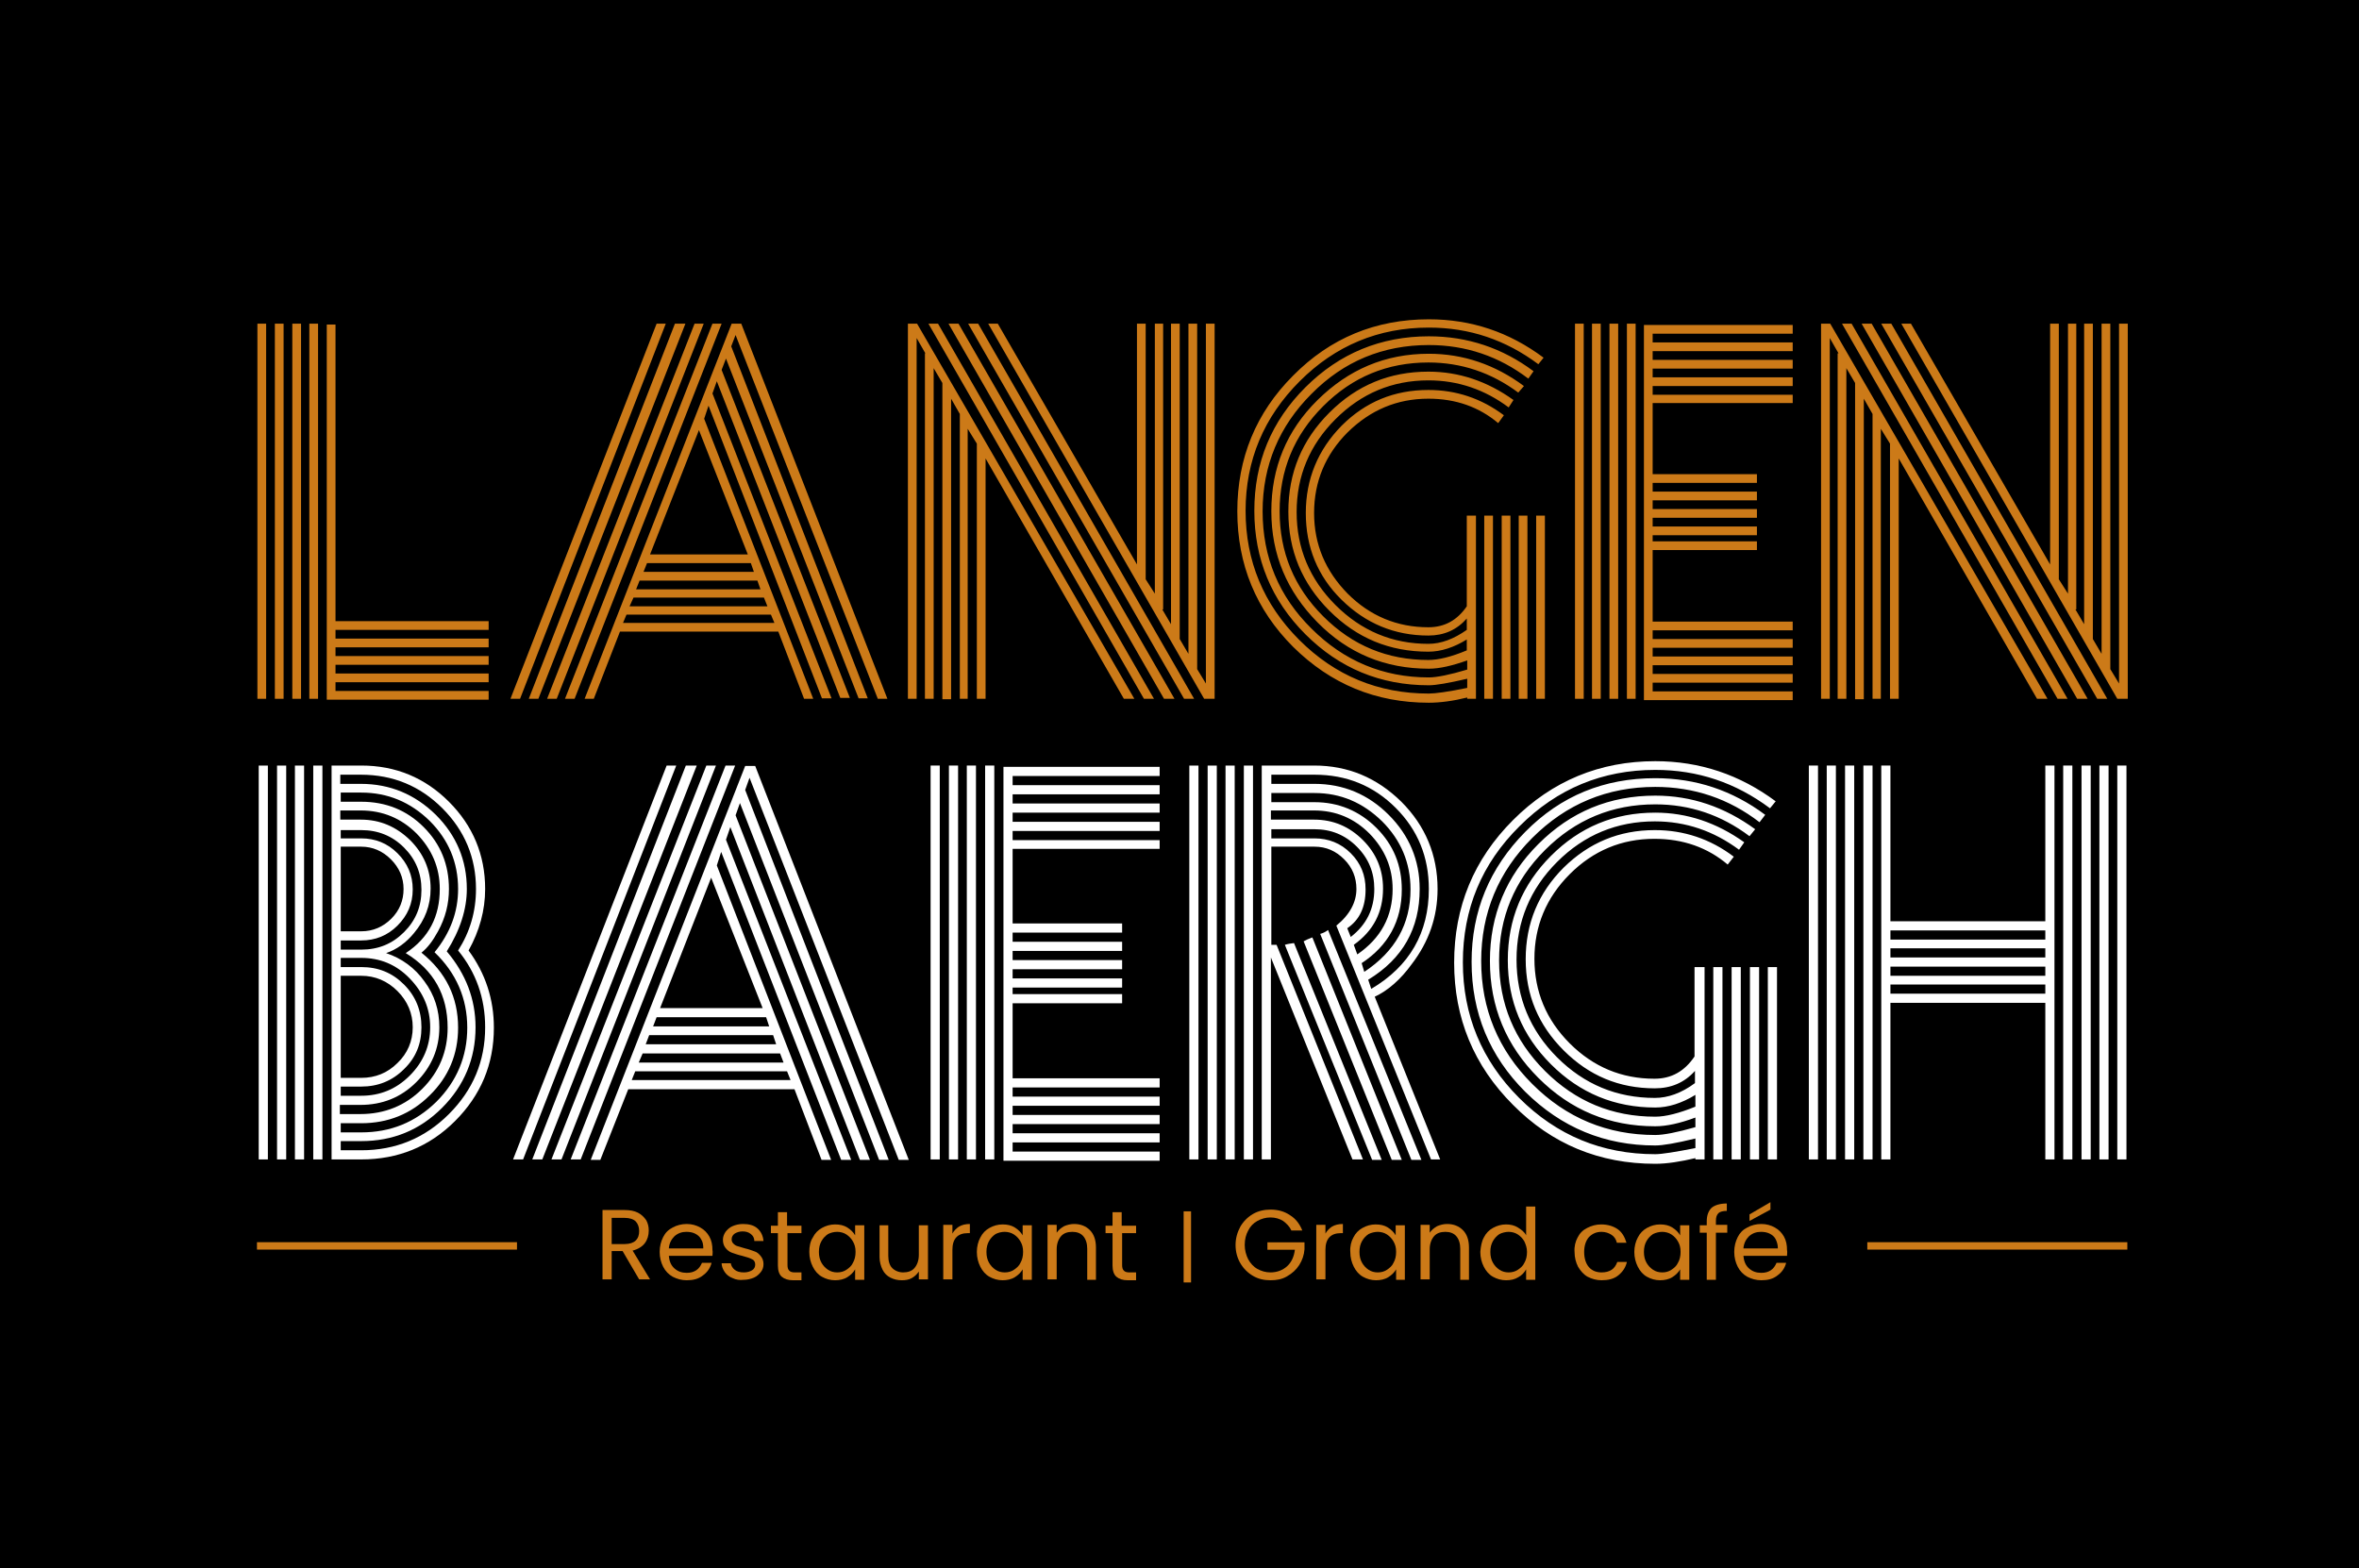 <svg width="370" height="246" viewBox="0 0 370 246" fill="none" xmlns="http://www.w3.org/2000/svg">
<rect x="0" y="0" width="370" height="246" fill="#333333" stroke="none"/>
<g clip-path="url(#clip0_3_5)">
<path d="M370 0H0V246H370V0Z" fill="black"/>
<path d="M41.742 50.774V109.622H40.374V50.774H41.742ZM44.48 50.774V109.622H43.111V50.774H44.48ZM47.217 50.774V109.622H45.848V50.774H47.217ZM49.886 50.774V109.622H48.517V50.774H49.886ZM52.623 97.442H76.642V98.811H52.623V100.179H76.642V101.548H52.623V102.916H76.642V104.285H52.623V105.653H76.642V107.022H52.623V108.391H76.642V109.759H51.254V50.911H52.623V97.442Z" fill="#CC7A18"/>
<path d="M104.424 50.774L81.568 109.622H80.063L102.987 50.774H104.424ZM107.503 50.774L84.442 109.622H82.937L105.861 50.774H107.503ZM110.377 50.774L87.317 109.622H85.811L108.94 50.774H110.377ZM113.183 50.774L90.122 109.622H88.617L111.746 50.774H113.183ZM97.239 99.084L93.133 109.622H91.696L114.757 50.774H116.262L139.186 109.622H137.681L115.373 52.553L114.688 54.332L136.107 109.554H134.67L113.867 56.248L113.183 58.027L133.301 109.485H131.796L112.43 59.806L111.746 61.722L130.427 109.554H128.922L111.13 63.638L110.446 65.691L127.553 109.622H126.116L122.079 99.084H97.239ZM121.463 97.716L120.916 96.416H98.265L97.718 97.716H121.463ZM99.36 93.747L98.744 95.115H120.368L119.821 93.747H99.36ZM100.318 91.078L99.771 92.447H119.273L118.794 91.078H100.318ZM101.481 88.341L100.934 89.71H118.247L117.768 88.341H101.481ZM117.289 86.972L109.625 67.47L101.96 86.972H117.289Z" fill="#CC7A18"/>
<path d="M145.14 55.427L143.771 53.032V109.622H142.402V50.774H143.839L177.918 109.622H176.275L154.583 71.918V109.622H153.214V69.592L151.777 67.265V109.622H150.546V64.939L149.177 62.544V109.691H147.808V60.08L146.44 57.754V109.622H145.071V55.427H145.14ZM147.124 50.774L180.997 109.622H179.423L145.619 50.774H147.124ZM150.34 50.774L184.213 109.622H182.571L148.766 50.774H150.34ZM153.42 50.774L187.292 109.622H185.719L151.846 50.774H153.42ZM182.297 95.594L183.666 97.921V50.774H185.034V100.248L186.403 102.574V50.774H187.771V104.969L189.14 107.227V50.774H190.509V109.622H188.866L154.994 50.774H156.499L178.328 88.546V50.774H179.697V90.873L181.134 93.131V50.774H182.434V95.594H182.297Z" fill="#CC7A18"/>
<path d="M230.129 80.882H231.498V109.622H230.129V109.417C227.94 109.964 225.887 110.238 224.108 110.238C215.759 110.238 208.711 107.296 202.826 101.479C197.009 95.663 194.067 88.546 194.067 80.198C194.067 71.85 197.009 64.733 202.826 58.917C208.642 53.032 215.759 50.09 224.108 50.09C230.745 50.09 236.699 52.074 242.105 56.111L241.284 57.138C236.151 53.306 230.472 51.39 224.108 51.39C216.238 51.39 209.464 54.195 203.852 59.806C198.241 65.418 195.367 72.192 195.367 80.13C195.367 87.999 198.173 94.773 203.784 100.384C209.395 105.996 216.17 108.801 224.108 108.801C225.134 108.801 227.119 108.527 230.129 107.912V106.475C227.187 107.159 225.203 107.501 224.108 107.501C216.512 107.501 210.08 104.832 204.742 99.495C199.404 94.157 196.736 87.657 196.736 80.13C196.736 72.534 199.404 66.102 204.742 60.764C210.08 55.427 216.58 52.758 224.108 52.758C230.198 52.758 235.672 54.606 240.531 58.233L239.71 59.396C235.125 55.906 229.924 54.127 224.108 54.127C216.923 54.127 210.764 56.659 205.7 61.791C200.636 66.855 198.036 73.013 198.036 80.198C198.036 87.383 200.568 93.542 205.7 98.605C210.764 103.669 216.923 106.269 224.108 106.269C225.339 106.269 227.392 105.859 230.129 105.038V103.601C227.803 104.422 225.818 104.901 224.108 104.901C217.265 104.901 211.448 102.506 206.658 97.647C201.868 92.789 199.404 87.041 199.404 80.198C199.404 73.355 201.8 67.539 206.658 62.749C211.517 57.959 217.265 55.495 224.108 55.495C229.514 55.495 234.509 57.206 239.025 60.559L238.136 61.586C233.893 58.438 229.171 56.864 224.039 56.864C217.607 56.864 212.132 59.122 207.548 63.707C202.963 68.291 200.705 73.766 200.705 80.198C200.705 86.63 202.963 92.105 207.548 96.689C212.132 101.274 217.607 103.532 224.039 103.532C225.613 103.532 227.598 103.053 230.061 102.027V100.316C228.077 101.548 226.024 102.232 224.039 102.232C217.949 102.232 212.817 100.111 208.506 95.8C204.195 91.489 202.073 86.357 202.073 80.266C202.073 74.176 204.195 69.044 208.506 64.733C212.817 60.422 217.949 58.301 224.039 58.301C228.829 58.301 233.277 59.806 237.383 62.749L236.63 63.912C232.867 61.106 228.692 59.669 224.039 59.669C218.36 59.669 213.501 61.722 209.464 65.76C205.426 69.797 203.373 74.655 203.373 80.335C203.373 86.014 205.426 90.873 209.464 94.91C213.501 98.947 218.36 101 224.039 101C226.024 101 228.008 100.248 230.061 98.811V97.031C228.487 98.811 226.503 99.7 224.039 99.7C218.702 99.7 214.185 97.784 210.422 94.089C206.658 90.394 204.81 85.809 204.81 80.472C204.81 75.134 206.726 70.55 210.422 66.786C214.185 63.023 218.702 61.175 224.039 61.175C228.35 61.175 232.319 62.475 235.878 65.144L234.988 66.376C231.977 63.844 228.35 62.544 224.039 62.544C219.112 62.544 214.938 64.323 211.38 67.812C207.89 71.302 206.111 75.545 206.111 80.472C206.111 85.399 207.89 89.573 211.38 93.131C214.87 96.621 219.112 98.4 224.039 98.4C226.571 98.4 228.556 97.305 230.061 95.115V80.882H230.129ZM234.167 80.882V109.622H232.798V80.882H234.167ZM236.904 80.882V109.622H235.535V80.882H236.904ZM239.573 80.882V109.622H238.204V80.882H239.573ZM242.31 80.882V109.622H240.941V80.882H242.31Z" fill="#CC7A18"/>
<path d="M248.4 50.774V109.622H247.032V50.774H248.4ZM251.069 50.774V109.622H249.7V50.774H251.069ZM253.806 50.774V109.622H252.438V50.774H253.806ZM256.543 50.774V109.622H255.175V50.774H256.543ZM259.212 83.551V84.92H275.567V86.288H259.212V97.51H281.178V98.879H259.212V100.248H281.178V101.616H259.212V102.985H281.178V104.353H259.212V105.722H281.178V107.09H259.212V108.459H281.178V109.828H257.844V50.979H281.178V52.348H259.212V53.716H281.178V55.085H259.212V56.453H281.178V57.822H259.212V59.191H281.178V60.559H259.212V61.928H281.178V63.228H259.212V74.382H275.567V75.75H259.212V77.119H275.567V78.487H259.212V79.856H275.567V81.225H259.212V82.593H275.567V83.962H259.212V83.551Z" fill="#CC7A18"/>
<path d="M288.363 55.427L286.995 53.032V109.622H285.626V50.774H287.063L321.141 109.622H319.499L297.807 71.918V109.622H296.438V69.592L295.001 67.265V109.622H293.701V64.939L292.332 62.544V109.691H290.964V60.08L289.595 57.754V109.622H288.226V55.427H288.363ZM290.416 50.774L324.289 109.622H322.715L288.911 50.774H290.416ZM293.564 50.774L327.437 109.622H325.794L291.99 50.774H293.564ZM296.643 50.774L330.516 109.622H328.942L295.069 50.774H296.643ZM325.521 95.594L326.889 97.921V50.774H328.258V100.248L329.626 102.574V50.774H330.995V104.969L332.364 107.227V50.774H333.732V109.622H332.09L298.217 50.774H299.723L321.552 88.546V50.774H322.92V90.873L324.357 93.131V50.774H325.657V95.594H325.521Z" fill="#CC7A18"/>
<path d="M81.088 196.028V194.865H40.304V196.028H81.088Z" fill="#CC7A18"/>
<path d="M333.663 196.028V194.865H292.879V196.028H333.663Z" fill="#CC7A18"/>
<path d="M186.813 190.026H185.65V201.179H186.813V190.026Z" fill="#CC7A18"/>
<path d="M100.25 200.7L97.649 196.253H95.939V200.7H94.502V189.82H97.992C98.813 189.82 99.497 189.957 100.044 190.231C100.592 190.505 101.002 190.915 101.345 191.394C101.618 191.873 101.755 192.421 101.755 193.036C101.755 193.789 101.55 194.473 101.139 195.021C100.729 195.568 100.044 195.979 99.223 196.184L101.96 200.7H100.25ZM95.939 195.158H97.992C98.744 195.158 99.36 194.952 99.702 194.61C100.113 194.2 100.25 193.721 100.25 193.105C100.25 192.489 100.044 191.942 99.702 191.599C99.36 191.257 98.744 191.052 97.992 191.052H95.939V195.158Z" fill="#CC7A18"/>
<path d="M111.746 197.005H104.903C104.971 197.826 105.245 198.511 105.793 198.99C106.34 199.469 106.956 199.674 107.709 199.674C108.324 199.674 108.803 199.537 109.214 199.263C109.625 198.99 109.898 198.579 110.104 198.1H111.609C111.404 198.921 110.925 199.606 110.24 200.085C109.556 200.632 108.735 200.837 107.709 200.837C106.887 200.837 106.203 200.632 105.519 200.29C104.903 199.948 104.355 199.4 104.013 198.716C103.671 198.032 103.466 197.279 103.466 196.389C103.466 195.5 103.671 194.747 104.013 194.063C104.355 193.379 104.834 192.9 105.519 192.557C106.135 192.215 106.887 192.01 107.709 192.01C108.53 192.01 109.214 192.215 109.83 192.557C110.446 192.9 110.925 193.379 111.267 193.994C111.609 194.61 111.746 195.295 111.746 196.116C111.814 196.389 111.746 196.663 111.746 197.005ZM109.967 194.405C109.761 193.994 109.419 193.721 109.009 193.515C108.598 193.31 108.119 193.242 107.64 193.242C106.956 193.242 106.34 193.447 105.793 193.926C105.313 194.405 104.971 195.021 104.903 195.842H110.309C110.309 195.295 110.24 194.816 109.967 194.405Z" fill="#CC7A18"/>
<path d="M114.894 200.495C114.346 200.29 113.936 199.948 113.662 199.537C113.388 199.127 113.183 198.648 113.183 198.169H114.62C114.688 198.579 114.894 198.921 115.236 199.195C115.578 199.469 116.057 199.606 116.673 199.606C117.22 199.606 117.631 199.469 117.973 199.263C118.315 199.058 118.452 198.716 118.452 198.374C118.452 198.032 118.315 197.69 117.973 197.553C117.631 197.347 117.152 197.211 116.399 197.005C115.783 196.868 115.236 196.663 114.825 196.526C114.415 196.389 114.073 196.116 113.799 195.774C113.525 195.431 113.388 195.021 113.388 194.473C113.388 194.063 113.525 193.652 113.799 193.242C114.073 192.9 114.415 192.557 114.894 192.352C115.373 192.147 115.92 192.01 116.536 192.01C117.494 192.01 118.247 192.215 118.794 192.694C119.342 193.173 119.684 193.858 119.752 194.679H118.315C118.315 194.2 118.11 193.858 117.768 193.584C117.426 193.31 117.015 193.173 116.468 193.173C115.989 193.173 115.578 193.31 115.236 193.515C114.962 193.721 114.757 193.994 114.757 194.405C114.757 194.679 114.825 194.884 115.031 195.089C115.236 195.295 115.441 195.431 115.715 195.5C115.989 195.568 116.399 195.705 116.878 195.842C117.494 195.979 117.973 196.184 118.384 196.321C118.794 196.458 119.068 196.732 119.342 197.074C119.615 197.416 119.752 197.826 119.752 198.305C119.752 198.784 119.615 199.195 119.342 199.537C119.068 199.879 118.726 200.221 118.247 200.427C117.768 200.632 117.22 200.769 116.604 200.769C116.057 200.837 115.441 200.769 114.894 200.495Z" fill="#CC7A18"/>
<path d="M123.516 193.379V198.442C123.516 198.853 123.584 199.127 123.79 199.332C123.995 199.537 124.269 199.606 124.679 199.606H125.706V200.837H124.405C123.584 200.837 123.037 200.632 122.626 200.29C122.216 199.948 122.01 199.332 122.01 198.511V193.447H120.915V192.284H122.01V190.162H123.447V192.284H125.706V193.447H123.516V193.379Z" fill="#CC7A18"/>
<path d="M127.485 194.131C127.827 193.447 128.306 192.968 128.922 192.626C129.538 192.284 130.222 192.078 130.975 192.078C131.727 192.078 132.343 192.215 132.891 192.557C133.438 192.9 133.849 193.31 134.122 193.789V192.215H135.559V200.769H134.122V199.127C133.849 199.606 133.438 200.016 132.891 200.358C132.343 200.7 131.659 200.837 130.975 200.837C130.222 200.837 129.538 200.632 128.922 200.29C128.306 199.948 127.827 199.4 127.485 198.716C127.143 198.032 126.937 197.279 126.937 196.389C126.937 195.568 127.074 194.747 127.485 194.131ZM133.78 194.747C133.507 194.268 133.164 193.926 132.754 193.652C132.343 193.379 131.796 193.242 131.317 193.242C130.769 193.242 130.29 193.379 129.88 193.584C129.469 193.858 129.127 194.2 128.853 194.679C128.58 195.158 128.443 195.705 128.443 196.389C128.443 197.074 128.58 197.621 128.853 198.1C129.127 198.579 129.469 198.921 129.88 199.195C130.29 199.469 130.769 199.606 131.317 199.606C131.864 199.606 132.343 199.469 132.754 199.195C133.164 198.921 133.575 198.579 133.78 198.1C134.054 197.621 134.191 197.074 134.191 196.389C134.191 195.705 134.054 195.226 133.78 194.747Z" fill="#CC7A18"/>
<path d="M145.55 192.147V200.7H144.113V199.469C143.839 199.879 143.497 200.221 143.018 200.495C142.539 200.769 141.992 200.837 141.444 200.837C140.76 200.837 140.213 200.7 139.665 200.427C139.118 200.153 138.707 199.742 138.434 199.195C138.16 198.648 137.955 197.963 137.955 197.211V192.215H139.323V197.005C139.323 197.826 139.528 198.511 139.939 198.921C140.35 199.332 140.965 199.606 141.65 199.606C142.402 199.606 143.018 199.4 143.429 198.921C143.839 198.442 144.113 197.758 144.113 196.868V192.215H145.55V192.147Z" fill="#CC7A18"/>
<path d="M150.409 192.421C150.888 192.147 151.435 192.01 152.119 192.01V193.447H151.777C150.203 193.447 149.382 194.337 149.382 196.047V200.7H147.945V192.147H149.382V193.515C149.588 193.105 149.998 192.694 150.409 192.421Z" fill="#CC7A18"/>
<path d="M153.762 194.131C154.104 193.447 154.583 192.968 155.199 192.626C155.815 192.284 156.499 192.078 157.252 192.078C158.004 192.078 158.62 192.215 159.168 192.557C159.715 192.9 160.126 193.31 160.399 193.789V192.215H161.837V200.769H160.399V199.127C160.126 199.606 159.715 200.016 159.168 200.358C158.62 200.7 157.936 200.837 157.252 200.837C156.499 200.837 155.815 200.632 155.199 200.29C154.583 199.948 154.104 199.4 153.762 198.716C153.42 198.032 153.214 197.279 153.214 196.389C153.214 195.568 153.42 194.747 153.762 194.131ZM160.057 194.747C159.784 194.268 159.441 193.926 159.031 193.652C158.62 193.379 158.073 193.242 157.594 193.242C157.046 193.242 156.567 193.379 156.157 193.584C155.746 193.858 155.404 194.2 155.13 194.679C154.857 195.158 154.72 195.705 154.72 196.389C154.72 197.074 154.857 197.621 155.13 198.1C155.404 198.579 155.746 198.921 156.157 199.195C156.567 199.469 157.046 199.606 157.594 199.606C158.141 199.606 158.62 199.469 159.031 199.195C159.441 198.921 159.852 198.579 160.057 198.1C160.331 197.621 160.468 197.074 160.468 196.389C160.468 195.705 160.331 195.226 160.057 194.747Z" fill="#CC7A18"/>
<path d="M170.938 192.968C171.554 193.584 171.896 194.473 171.896 195.705V200.769H170.527V195.91C170.527 195.089 170.322 194.405 169.911 193.926C169.501 193.447 168.885 193.242 168.2 193.242C167.448 193.242 166.832 193.447 166.421 193.926C166.011 194.405 165.737 195.089 165.737 195.979V200.7H164.3V192.147H165.737V193.379C166.011 192.968 166.421 192.626 166.9 192.352C167.379 192.147 167.927 192.01 168.474 192.01C169.501 192.01 170.322 192.352 170.938 192.968Z" fill="#CC7A18"/>
<path d="M176.001 193.379V198.442C176.001 198.853 176.07 199.127 176.275 199.332C176.48 199.537 176.754 199.606 177.165 199.606H178.191V200.837H176.891C176.07 200.837 175.522 200.632 175.112 200.29C174.701 199.948 174.496 199.332 174.496 198.511V193.447H173.401V192.284H174.496V190.162H175.933V192.284H178.191V193.447H176.001V193.379Z" fill="#CC7A18"/>
<path d="M202.552 193.036C202.279 192.421 201.799 191.942 201.252 191.531C200.705 191.189 200.02 190.984 199.268 190.984C198.515 190.984 197.831 191.189 197.215 191.531C196.599 191.873 196.12 192.352 195.778 193.036C195.436 193.652 195.23 194.405 195.23 195.295C195.23 196.116 195.436 196.868 195.778 197.553C196.12 198.169 196.599 198.716 197.215 199.058C197.831 199.4 198.515 199.606 199.268 199.606C200.294 199.606 201.184 199.263 201.868 198.648C202.552 198.032 202.963 197.142 203.1 196.047H198.789V194.884H204.605V195.979C204.537 196.868 204.263 197.69 203.784 198.442C203.305 199.195 202.689 199.742 201.868 200.221C201.047 200.7 200.226 200.837 199.268 200.837C198.241 200.837 197.352 200.632 196.53 200.153C195.709 199.674 195.025 198.99 194.546 198.169C194.067 197.347 193.793 196.389 193.793 195.295C193.793 194.268 194.067 193.31 194.546 192.421C195.025 191.599 195.709 190.915 196.53 190.436C197.352 189.957 198.31 189.752 199.268 189.752C200.431 189.752 201.457 190.026 202.347 190.641C203.237 191.189 203.852 192.01 204.263 193.036H202.552Z" fill="#CC7A18"/>
<path d="M208.916 192.421C209.395 192.147 209.943 192.01 210.627 192.01V193.447H210.285C208.711 193.447 207.89 194.337 207.89 196.047V200.7H206.453V192.147H207.89V193.515C208.095 193.105 208.506 192.694 208.916 192.421Z" fill="#CC7A18"/>
<path d="M212.269 194.131C212.611 193.447 213.09 192.968 213.706 192.626C214.322 192.284 215.006 192.078 215.759 192.078C216.512 192.078 217.128 192.215 217.675 192.557C218.223 192.9 218.633 193.31 218.907 193.789V192.215H220.344V200.769H218.975V199.127C218.702 199.606 218.291 200.016 217.744 200.358C217.196 200.7 216.512 200.837 215.828 200.837C215.075 200.837 214.391 200.632 213.775 200.29C213.159 199.948 212.68 199.4 212.338 198.716C211.996 198.032 211.79 197.279 211.79 196.389C211.722 195.568 211.927 194.747 212.269 194.131ZM218.565 194.747C218.291 194.268 217.949 193.926 217.538 193.652C217.128 193.379 216.58 193.242 216.101 193.242C215.622 193.242 215.075 193.379 214.664 193.584C214.254 193.858 213.912 194.2 213.638 194.679C213.364 195.158 213.227 195.705 213.227 196.389C213.227 197.074 213.364 197.621 213.638 198.1C213.912 198.579 214.254 198.921 214.664 199.195C215.075 199.469 215.554 199.606 216.101 199.606C216.649 199.606 217.128 199.469 217.538 199.195C217.949 198.921 218.36 198.579 218.565 198.1C218.839 197.621 218.975 197.074 218.975 196.389C218.975 195.705 218.839 195.226 218.565 194.747Z" fill="#CC7A18"/>
<path d="M229.445 192.968C230.061 193.584 230.403 194.473 230.403 195.705V200.769H229.035V195.91C229.035 195.089 228.829 194.405 228.419 193.926C228.008 193.447 227.392 193.242 226.708 193.242C225.955 193.242 225.339 193.447 224.929 193.926C224.518 194.405 224.245 195.089 224.245 195.979V200.7H222.807V192.147H224.245V193.379C224.518 192.968 224.929 192.626 225.408 192.352C225.887 192.147 226.434 192.01 226.982 192.01C228.008 192.01 228.829 192.352 229.445 192.968Z" fill="#CC7A18"/>
<path d="M232.73 194.131C233.072 193.447 233.551 192.968 234.167 192.626C234.783 192.284 235.467 192.078 236.22 192.078C236.904 192.078 237.52 192.215 238.067 192.557C238.615 192.9 239.094 193.242 239.368 193.789V189.273H240.805V200.769H239.368V199.127C239.094 199.606 238.683 200.085 238.136 200.358C237.588 200.7 236.972 200.837 236.22 200.837C235.467 200.837 234.783 200.632 234.167 200.29C233.551 199.948 233.072 199.4 232.73 198.716C232.388 198.032 232.182 197.279 232.182 196.389C232.251 195.568 232.388 194.747 232.73 194.131ZM239.094 194.747C238.82 194.268 238.478 193.926 238.067 193.652C237.657 193.379 237.109 193.242 236.63 193.242C236.151 193.242 235.604 193.379 235.193 193.584C234.783 193.858 234.441 194.2 234.167 194.679C233.893 195.158 233.756 195.705 233.756 196.389C233.756 197.074 233.893 197.621 234.167 198.1C234.441 198.579 234.783 198.921 235.193 199.195C235.604 199.469 236.083 199.606 236.63 199.606C237.178 199.606 237.657 199.469 238.067 199.195C238.478 198.921 238.888 198.579 239.094 198.1C239.368 197.621 239.504 197.074 239.504 196.389C239.504 195.705 239.299 195.226 239.094 194.747Z" fill="#CC7A18"/>
<path d="M247.442 194.131C247.784 193.447 248.263 192.968 248.948 192.626C249.632 192.284 250.316 192.078 251.137 192.078C252.164 192.078 253.053 192.352 253.738 192.831C254.422 193.31 254.833 194.063 255.106 194.952H253.601C253.464 194.405 253.19 193.994 252.78 193.721C252.369 193.447 251.822 193.242 251.206 193.242C250.385 193.242 249.769 193.515 249.221 194.063C248.742 194.61 248.469 195.431 248.469 196.389C248.469 197.416 248.742 198.237 249.221 198.784C249.7 199.332 250.385 199.606 251.206 199.606C251.822 199.606 252.369 199.469 252.78 199.195C253.19 198.921 253.464 198.511 253.669 197.963H255.175C254.969 198.853 254.49 199.537 253.806 200.085C253.122 200.632 252.232 200.837 251.206 200.837C250.385 200.837 249.7 200.632 249.016 200.29C248.4 199.948 247.921 199.4 247.511 198.716C247.168 198.032 246.963 197.279 246.963 196.389C246.895 195.568 247.1 194.747 247.442 194.131Z" fill="#CC7A18"/>
<path d="M256.886 194.131C257.228 193.447 257.707 192.968 258.323 192.626C258.938 192.284 259.623 192.078 260.375 192.078C261.128 192.078 261.744 192.215 262.291 192.557C262.839 192.9 263.249 193.31 263.523 193.789V192.215H264.96V200.769H263.523V199.127C263.249 199.606 262.839 200.016 262.291 200.358C261.744 200.7 261.06 200.837 260.375 200.837C259.623 200.837 258.938 200.632 258.323 200.29C257.707 199.948 257.228 199.4 256.886 198.716C256.543 198.032 256.338 197.279 256.338 196.389C256.338 195.568 256.543 194.747 256.886 194.131ZM263.181 194.747C262.907 194.268 262.565 193.926 262.155 193.652C261.744 193.379 261.197 193.242 260.718 193.242C260.239 193.242 259.691 193.379 259.281 193.584C258.87 193.858 258.528 194.2 258.254 194.679C257.98 195.158 257.844 195.705 257.844 196.389C257.844 197.074 257.98 197.621 258.254 198.1C258.528 198.579 258.87 198.921 259.281 199.195C259.691 199.469 260.17 199.606 260.718 199.606C261.265 199.606 261.744 199.469 262.155 199.195C262.565 198.921 262.976 198.579 263.181 198.1C263.455 197.621 263.592 197.074 263.592 196.389C263.592 195.705 263.455 195.226 263.181 194.747Z" fill="#CC7A18"/>
<path d="M270.914 193.379H269.134V200.769H267.697V193.379H266.603V192.215H267.697V191.599C267.697 190.641 267.971 189.957 268.45 189.478C268.929 189.068 269.75 188.794 270.845 188.794V189.957C270.229 189.957 269.75 190.094 269.545 190.299C269.271 190.573 269.134 190.915 269.134 191.531V192.147H270.914V193.379Z" fill="#CC7A18"/>
<path d="M280.289 197.005H273.446C273.514 197.826 273.788 198.511 274.335 198.99C274.883 199.469 275.498 199.674 276.251 199.674C276.867 199.674 277.346 199.537 277.757 199.263C278.167 198.99 278.441 198.579 278.646 198.1H280.152C279.946 198.921 279.467 199.606 278.783 200.085C278.099 200.632 277.278 200.837 276.251 200.837C275.43 200.837 274.746 200.632 274.061 200.29C273.446 199.948 272.898 199.4 272.556 198.716C272.214 198.032 272.009 197.279 272.009 196.389C272.009 195.5 272.214 194.747 272.556 194.063C272.898 193.379 273.377 192.9 274.061 192.557C274.677 192.215 275.43 192.01 276.251 192.01C277.072 192.01 277.757 192.215 278.373 192.557C278.988 192.9 279.467 193.379 279.81 193.994C280.152 194.61 280.289 195.295 280.289 196.116C280.357 196.389 280.289 196.663 280.289 197.005ZM278.509 194.405C278.304 193.994 277.962 193.721 277.551 193.515C277.141 193.31 276.662 193.242 276.183 193.242C275.498 193.242 274.883 193.447 274.335 193.926C273.856 194.405 273.514 195.021 273.446 195.842H278.852C278.852 195.295 278.715 194.816 278.509 194.405ZM277.688 189.752L274.404 191.531V190.505L277.688 188.589V189.752Z" fill="#CC7A18"/>
<path d="M42.016 120.092V181.883H40.579V120.092H42.016ZM44.89 120.092V181.883H43.453V120.092H44.89ZM47.696 120.092V181.883H46.258V120.092H47.696ZM50.57 120.092V181.883H49.133V120.092H50.57ZM73.494 149.105C76.162 152.732 77.463 156.769 77.463 161.217C77.463 166.965 75.41 171.824 71.372 175.861C67.335 179.898 62.408 181.883 56.66 181.883H52.007V120.092H56.66C62.066 120.092 66.651 122.008 70.414 125.771C74.178 129.535 76.094 134.12 76.094 139.457C76.094 142.81 75.204 146.026 73.494 149.105ZM74.657 139.457C74.657 134.53 72.878 130.288 69.388 126.798C65.898 123.308 61.655 121.529 56.591 121.529H53.375V122.966H56.591C61.176 122.966 65.077 124.608 68.361 127.824C71.578 131.04 73.22 134.941 73.22 139.457C73.22 142.605 72.193 145.889 70.072 149.242C73.083 152.801 74.588 156.769 74.588 161.149C74.588 166.076 72.809 170.318 69.319 173.808C65.829 177.298 61.587 179.009 56.66 179.009H53.444V180.446H56.66C62.066 180.446 66.651 178.53 70.414 174.766C74.178 171.003 76.094 166.486 76.094 161.149C76.094 156.564 74.657 152.527 71.851 149.105C73.699 146.231 74.657 143.015 74.657 139.457ZM71.851 139.457C71.851 135.283 70.346 131.725 67.403 128.782C64.392 125.84 60.834 124.334 56.66 124.334H53.444V125.771H56.66C60.492 125.771 63.777 127.071 66.445 129.74C69.114 132.409 70.414 135.625 70.414 139.457C70.414 141.784 69.867 143.973 68.704 146.095C67.882 147.6 67.061 148.695 66.103 149.448C69.935 152.527 71.851 156.427 71.851 161.217C71.851 165.391 70.346 168.95 67.403 171.824C64.461 174.766 60.834 176.203 56.66 176.203H53.444V177.64H56.66C61.245 177.64 65.145 176.066 68.43 172.85C71.646 169.634 73.288 165.734 73.288 161.217C73.288 156.633 71.578 152.664 68.156 149.379C70.62 146.368 71.851 143.084 71.851 139.457ZM68.977 139.457C68.977 136.104 67.746 133.23 65.35 130.767C62.955 128.372 60.013 127.14 56.591 127.14H53.375V128.577H56.591C59.602 128.577 62.134 129.672 64.324 131.793C66.445 133.914 67.54 136.446 67.54 139.389C67.54 142.057 66.651 144.315 64.94 146.368C63.708 147.874 62.203 148.969 60.56 149.516C63.024 150.337 65.077 151.843 66.582 153.964C68.156 156.085 68.909 158.48 68.909 161.149C68.909 164.502 67.677 167.376 65.282 169.771C62.887 172.166 59.944 173.329 56.523 173.329H53.307V174.766H56.523C60.287 174.766 63.571 173.466 66.24 170.797C68.909 168.129 70.209 164.912 70.209 161.217C70.209 156.085 68.019 152.185 63.64 149.516C67.266 147.121 68.977 143.768 68.977 139.457ZM53.444 130.082V131.519H56.66C58.85 131.519 60.766 132.272 62.34 133.846C63.913 135.42 64.735 137.267 64.735 139.525C64.735 141.784 63.913 143.631 62.34 145.205C60.766 146.779 58.85 147.532 56.66 147.532H53.444V148.969H56.66C59.329 148.969 61.518 148.079 63.366 146.231C65.214 144.384 66.103 142.194 66.103 139.594C66.103 136.994 65.214 134.804 63.366 132.956C61.518 131.109 59.26 130.219 56.66 130.219H53.444V130.082ZM53.444 132.819V146.095H56.66C58.508 146.095 60.081 145.41 61.382 144.11C62.682 142.81 63.298 141.236 63.298 139.457C63.298 137.678 62.613 136.104 61.313 134.804C60.013 133.504 58.439 132.819 56.66 132.819H53.444ZM53.444 150.269V151.706H56.66C59.329 151.706 61.518 152.595 63.366 154.443C65.214 156.29 66.103 158.549 66.103 161.149C66.103 163.749 65.214 165.939 63.366 167.718C61.518 169.566 59.26 170.455 56.66 170.455H53.444V171.892H56.66C59.602 171.892 62.134 170.866 64.256 168.744C66.377 166.623 67.472 164.091 67.472 161.149C67.472 158.206 66.377 155.675 64.256 153.485C62.134 151.295 59.602 150.269 56.66 150.269H53.444ZM53.444 153.143V169.087H56.66C58.85 169.087 60.766 168.334 62.34 166.76C63.913 165.255 64.735 163.339 64.735 161.149C64.735 158.959 63.913 157.043 62.34 155.469C60.766 153.895 58.85 153.074 56.66 153.074H53.444V153.143Z" fill="white"/>
<path d="M106.066 120.092L82.047 181.883H80.473L104.561 120.092H106.066ZM109.282 120.092L85.058 181.883H83.484L107.572 120.092H109.282ZM112.293 120.092L88.069 181.883H86.495L110.788 120.092H112.293ZM115.304 120.092L91.08 181.883H89.506L113.799 120.092H115.304ZM98.539 170.866L94.159 181.951H92.654L116.878 120.16H118.452L142.539 181.951H140.965L117.562 122.008L116.878 123.924L139.392 181.951H137.886L116.057 125.977L115.373 127.893L136.449 181.951H134.875L114.551 129.74L113.867 131.725L133.507 181.951H131.933L113.114 133.641L112.43 135.762L130.359 181.951H128.853L124.611 170.866H98.539ZM123.995 169.429L123.447 168.06H99.634L99.086 169.429H123.995ZM100.797 165.255L100.181 166.692H122.9L122.353 165.255H100.797ZM101.824 162.381L101.276 163.818H121.737L121.258 162.381H101.824ZM102.987 159.575L102.439 161.012H120.642L120.163 159.575H102.987ZM119.615 158.138L111.541 137.678L103.534 158.138H119.615Z" fill="white"/>
<path d="M147.398 120.092V181.883H145.961V120.092H147.398ZM150.272 120.092V181.883H148.835V120.092H150.272ZM153.077 120.092V181.883H151.64V120.092H153.077ZM155.951 120.092V181.883H154.514V120.092H155.951ZM158.826 154.511V155.948H176.001V157.385H158.826V169.155H181.886V170.592H158.826V172.029H181.886V173.466H158.826V174.903H181.886V176.34H158.826V177.777H181.886V179.214H158.826V180.651H181.886V182.088H157.389V120.297H181.886V121.734H158.826V123.171H181.886V124.608H158.826V126.045H181.886V127.482H158.826V128.919H181.886V130.356H158.826V131.793H181.886V133.162H158.826V144.863H176.001V146.3H158.826V147.737H176.001V149.174H158.826V150.611H176.001V152.048H158.826V153.485H176.001V154.922H158.826V154.511Z" fill="white"/>
<path d="M187.977 120.092V181.883H186.54V120.092H187.977ZM190.851 120.092V181.883H189.414V120.092H190.851ZM193.656 120.092V181.883H192.219V120.092H193.656ZM196.53 120.092V181.883H195.093V120.092H196.53ZM215.622 156.359L225.887 181.883H224.45L209.601 145.205C211.722 143.494 212.748 141.51 212.748 139.457C212.748 137.678 212.132 136.104 210.832 134.804C209.532 133.504 208.027 132.819 206.179 132.819H199.404V148.216H200.226L213.775 181.883H212.132L199.336 150.2V181.883H197.899V120.092H206.111C211.448 120.092 215.964 122.008 219.797 125.771C223.56 129.535 225.476 134.12 225.476 139.457C225.476 143.836 224.108 147.737 221.439 151.227C219.66 153.69 217.675 155.401 215.622 156.359ZM215.075 155.127C221.097 151.569 224.108 146.3 224.108 139.457C224.108 134.462 222.397 130.219 218.907 126.729C215.417 123.24 211.174 121.529 206.179 121.529H199.404V122.966H206.179C210.695 122.966 214.596 124.608 217.812 127.824C221.028 131.04 222.671 134.941 222.671 139.457C222.671 145.684 220.002 150.406 214.596 153.69L215.075 155.127ZM213.98 152.458C218.839 149.242 221.234 144.931 221.234 139.525C221.234 135.351 219.728 131.793 216.786 128.851C213.775 125.908 210.285 124.403 206.179 124.403H199.404V125.84H206.179C209.943 125.84 213.227 127.208 215.896 129.877C218.565 132.546 219.865 135.762 219.865 139.525C219.865 144.452 217.744 148.353 213.569 151.09L213.98 152.458ZM212.885 149.721C216.58 147.189 218.428 143.768 218.428 139.457C218.428 136.104 217.196 133.23 214.801 130.767C212.406 128.372 209.532 127.14 206.111 127.14H199.336V128.577H206.111C209.122 128.577 211.653 129.672 213.775 131.793C215.896 133.914 216.923 136.446 216.923 139.389C216.923 143.084 215.417 146.026 212.338 148.216L212.885 149.721ZM211.859 146.984C214.322 145.068 215.554 142.605 215.554 139.457C215.554 136.857 214.664 134.667 212.817 132.819C210.969 130.972 208.779 130.082 206.179 130.082H199.404V131.519H206.179C208.369 131.519 210.285 132.272 211.859 133.846C213.433 135.42 214.185 137.267 214.185 139.525C214.185 142.331 213.227 144.315 211.311 145.616L211.859 146.984ZM202.963 147.942L216.717 181.951H215.212L201.526 148.216C201.936 148.079 202.415 148.011 202.963 147.942ZM205.837 147.053L219.865 181.951H218.291L204.468 147.668C204.81 147.463 205.289 147.258 205.837 147.053ZM208.3 145.889L222.944 181.951H221.37L207.069 146.505C207.548 146.368 207.958 146.163 208.3 145.889Z" fill="white"/>
<path d="M265.918 151.706H267.355V181.883H265.918V181.677C263.592 182.225 261.47 182.567 259.623 182.567C250.864 182.567 243.405 179.488 237.315 173.329C231.156 167.171 228.077 159.712 228.077 151.021C228.077 142.263 231.156 134.804 237.315 128.645C243.473 122.487 250.932 119.408 259.623 119.408C266.603 119.408 272.898 121.529 278.509 125.703L277.62 126.798C272.214 122.76 266.26 120.776 259.623 120.776C251.343 120.776 244.226 123.718 238.341 129.603C232.388 135.488 229.445 142.605 229.445 150.953C229.445 159.233 232.388 166.349 238.273 172.234C244.158 178.119 251.274 181.061 259.623 181.061C260.649 181.061 262.77 180.719 265.918 180.103V178.598C262.839 179.351 260.786 179.693 259.623 179.693C251.685 179.693 244.91 176.887 239.231 171.276C233.619 165.665 230.814 158.891 230.814 150.885C230.814 142.947 233.619 136.172 239.231 130.493C244.842 124.813 251.616 122.076 259.623 122.076C265.987 122.076 271.735 123.992 276.867 127.824L275.977 128.987C271.187 125.292 265.713 123.445 259.623 123.445C252.095 123.445 245.663 126.113 240.325 131.451C234.988 136.788 232.319 143.221 232.319 150.748C232.319 158.275 234.988 164.707 240.325 170.044C245.663 175.382 252.095 178.051 259.623 178.051C260.923 178.051 263.044 177.64 265.918 176.819V175.313C263.523 176.203 261.402 176.682 259.623 176.682C252.438 176.682 246.347 174.15 241.284 169.087C236.22 164.023 233.688 157.933 233.688 150.748C233.688 143.563 236.22 137.473 241.284 132.409C246.347 127.345 252.438 124.813 259.623 124.813C265.302 124.813 270.503 126.592 275.293 130.082L274.404 131.177C269.956 127.824 265.029 126.182 259.623 126.182C252.848 126.182 247.1 128.577 242.31 133.367C237.52 138.157 235.125 143.905 235.125 150.679C235.125 157.454 237.52 163.202 242.31 167.992C247.1 172.782 252.848 175.177 259.623 175.177C261.265 175.177 263.386 174.629 265.918 173.603V171.755C263.797 173.055 261.676 173.74 259.623 173.74C253.259 173.74 247.784 171.481 243.268 166.965C238.752 162.449 236.493 157.043 236.493 150.611C236.493 144.247 238.752 138.773 243.268 134.256C247.784 129.74 253.19 127.482 259.623 127.482C264.618 127.482 269.271 129.056 273.582 132.135L272.761 133.298C268.792 130.356 264.413 128.851 259.554 128.851C253.601 128.851 248.469 130.972 244.226 135.214C239.983 139.457 237.862 144.589 237.862 150.542C237.862 156.496 239.983 161.628 244.226 165.87C248.469 170.113 253.601 172.234 259.554 172.234C261.607 172.234 263.728 171.481 265.85 169.908V167.992C264.207 169.839 262.086 170.729 259.554 170.729C253.943 170.729 249.221 168.744 245.252 164.776C241.283 160.807 239.299 156.085 239.299 150.474C239.299 144.863 241.283 140.073 245.252 136.104C249.221 132.204 253.943 130.219 259.554 130.219C264.071 130.219 268.245 131.588 271.94 134.393L270.982 135.625C267.834 132.956 264.002 131.588 259.486 131.588C254.354 131.588 249.906 133.435 246.21 137.13C242.515 140.826 240.668 145.273 240.668 150.406C240.668 155.538 242.515 159.986 246.21 163.681C249.906 167.376 254.354 169.223 259.486 169.223C262.155 169.223 264.207 168.06 265.781 165.734V151.706H265.918ZM270.161 151.706V181.883H268.724V151.706H270.161ZM273.035 151.706V181.883H271.598V151.706H273.035ZM275.909 151.706V181.883H274.472V151.706H275.909ZM278.715 151.706V181.883H277.278V151.706H278.715Z" fill="white"/>
<path d="M285.147 120.092V181.883H283.71V120.092H285.147ZM287.953 120.092V181.883H286.516V120.092H287.953ZM290.827 120.092V181.883H289.39V120.092H290.827ZM293.701 120.092V181.883H292.264V120.092H293.701ZM320.799 144.521V120.092H322.236V181.883H320.799V157.317H296.506V181.883H295.069V120.092H296.506V144.521H320.799ZM296.506 147.395H320.799V145.958H296.506V147.395ZM320.799 150.2V148.763H296.506V150.2H320.799ZM296.506 153.074H320.799V151.637H296.506V153.074ZM296.506 155.88H320.799V154.443H296.506V155.88ZM325.042 120.092V181.883H323.605V120.092H325.042ZM327.916 120.092V181.883H326.479V120.092H327.916ZM330.721 120.092V181.883H329.284V120.092H330.721ZM333.527 120.092V181.883H332.09V120.092H333.527Z" fill="white"/>
</g>
<defs>
<clipPath id="clip0_3_5">
<rect width="370" height="246" fill="white"/>
</clipPath>
</defs>
</svg>
